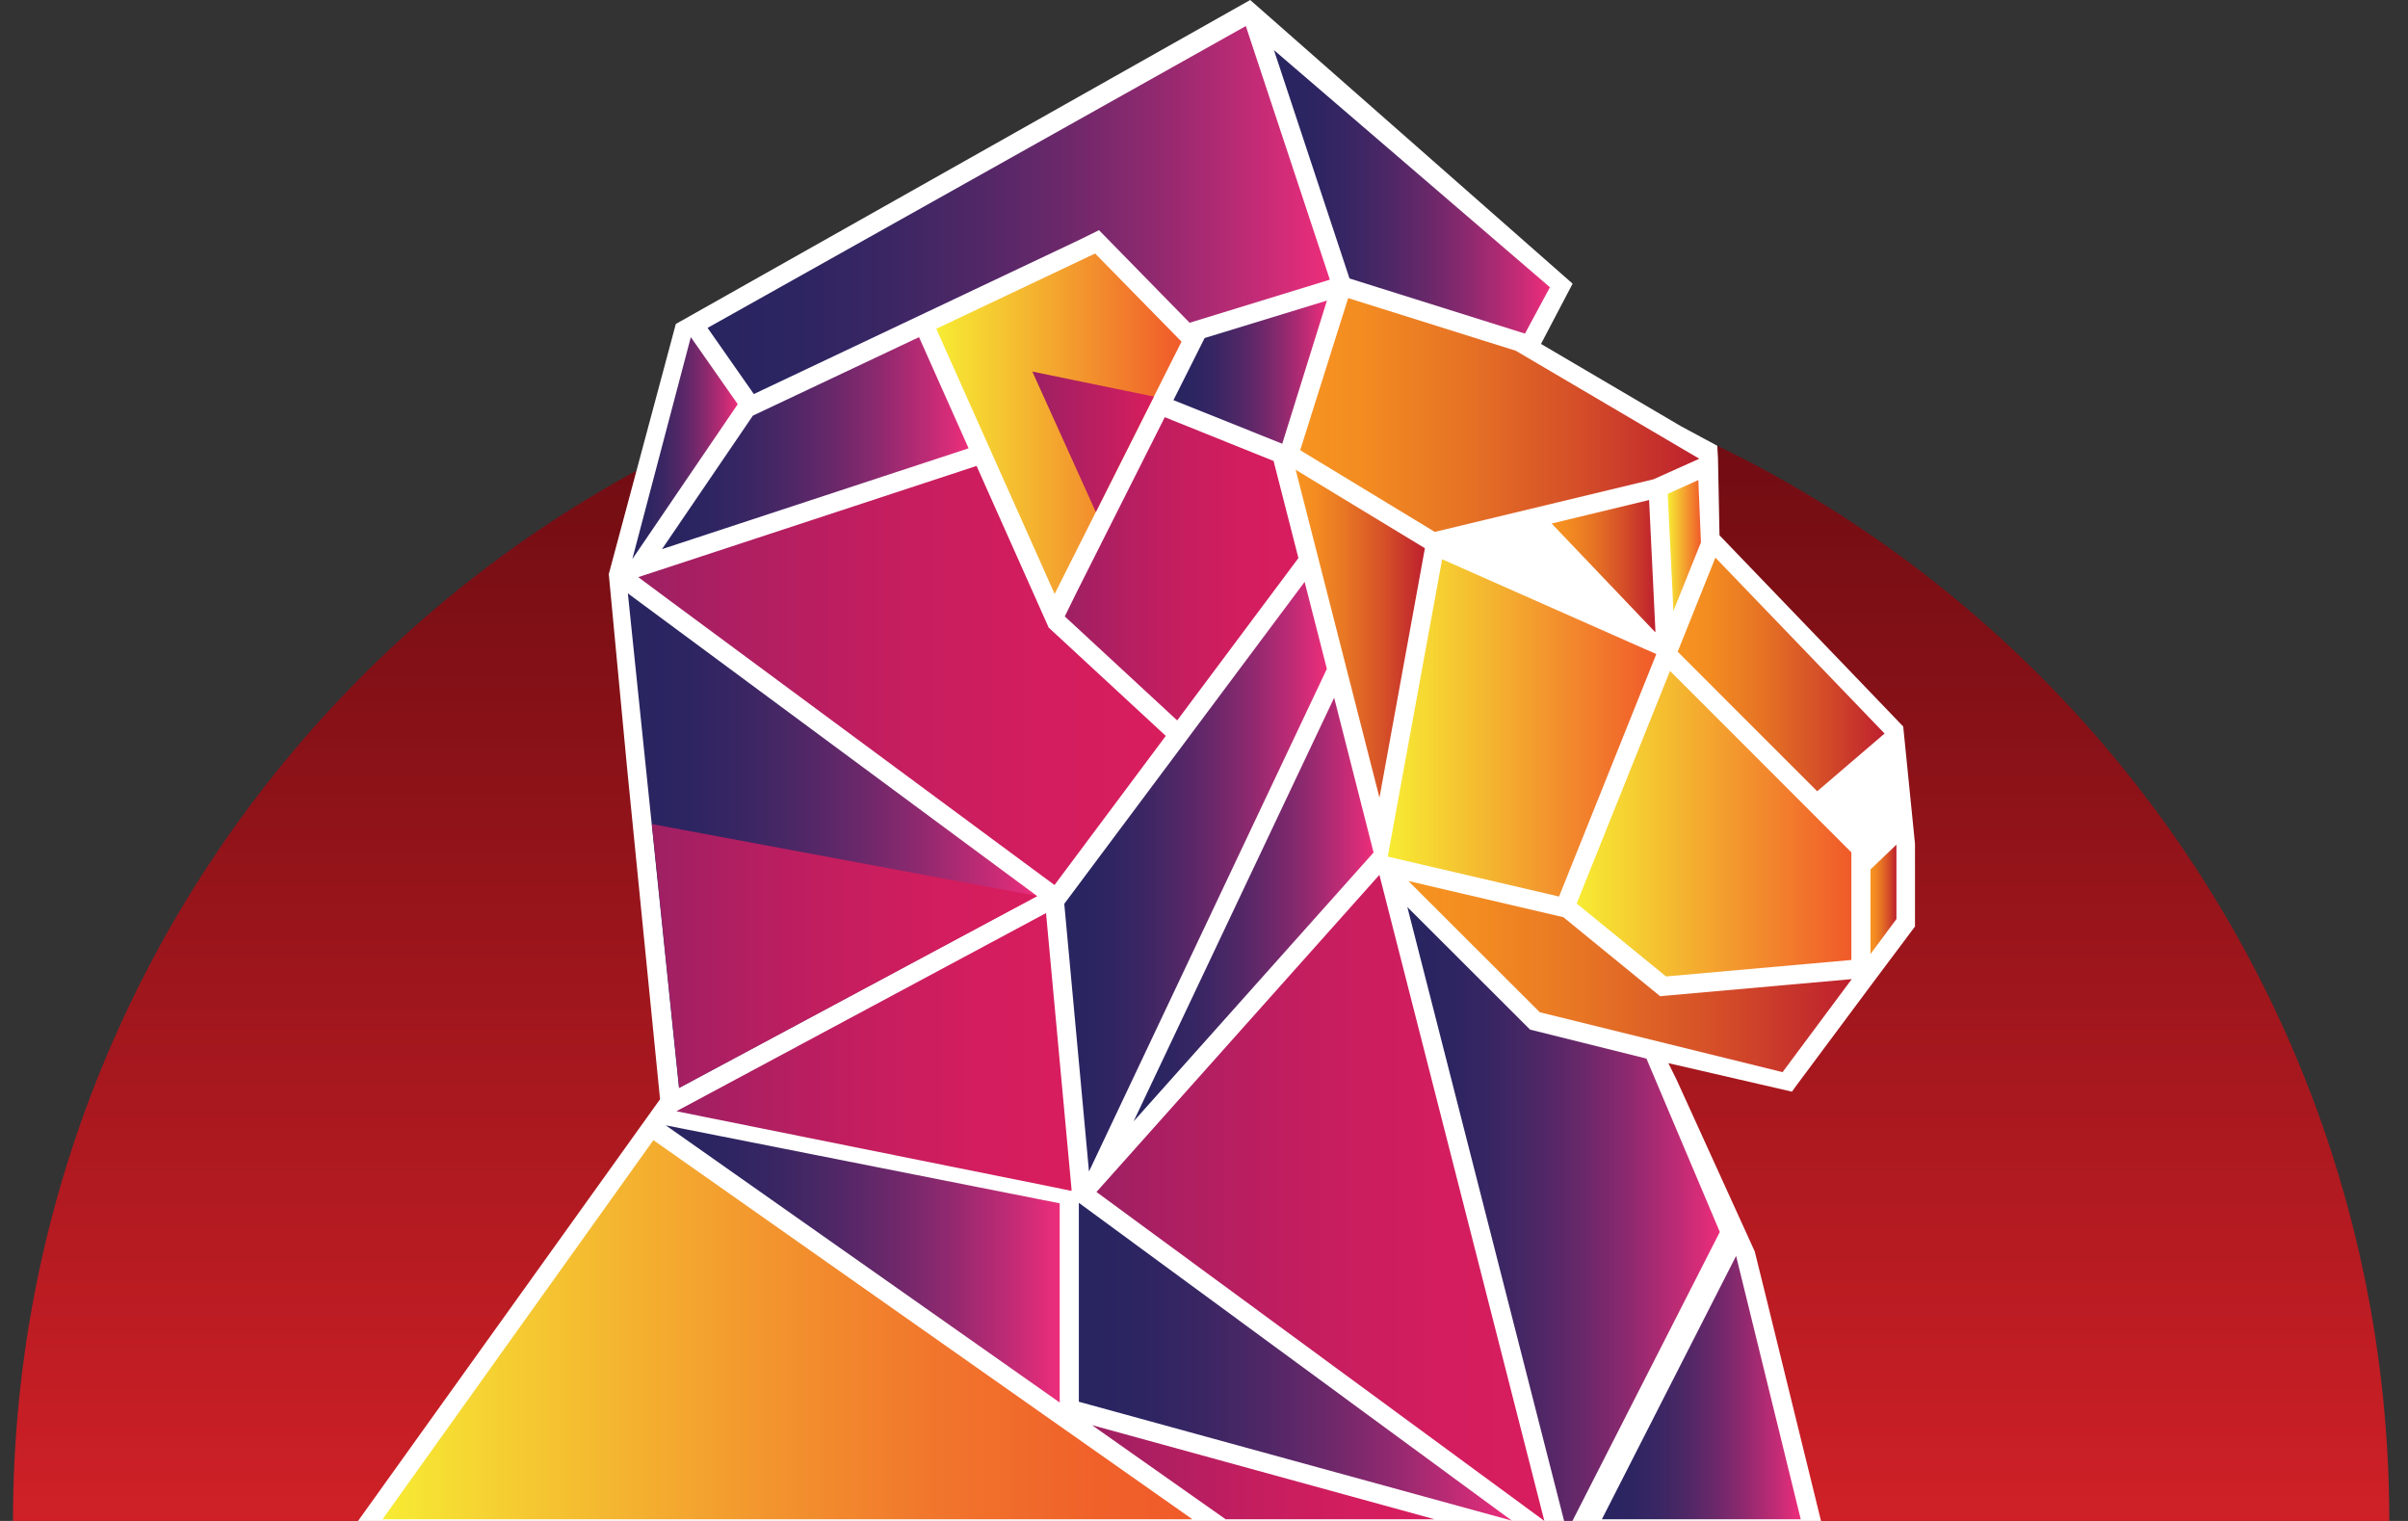 <svg width="38" height="24" viewBox="0 0 38 24" fill="none" xmlns="http://www.w3.org/2000/svg">
<rect x="0" y="0" width="38" height="24" fill="#333333" stroke="none"/>
<g clip-path="url(#clip0_539_12284)">
<path d="M18.955 5.167C8.605 5.167 0.205 13.599 0.205 24H37.705C37.705 13.599 29.305 5.167 18.955 5.167Z" fill="url(#paint0_linear_539_12284)"/>
<path d="M30.034 11.463L30.01 11.439L29.242 10.639L29.221 10.617L27.135 8.447L27.111 7.227L27.1 7.034L26.524 6.724L24.318 5.427L24.817 4.476L19.729 0L10.665 5.112L9.607 9.059L9.895 12.111L10.416 17.346L5.65 24H28.737L27.855 20.409L27.691 19.747L26.455 17.032L26.328 16.776L28.278 17.226L28.36 17.113L29.581 15.473L30.22 14.62V13.314L30.034 11.463Z" fill="white"/>
<path d="M9.908 9.363L10.715 17.167L16.366 14.139L9.908 9.363Z" fill="url(#paint1_linear_539_12284)"/>
<path d="M16.368 14.139L10.718 17.167L10.287 13.003L16.368 14.139Z" fill="url(#paint2_linear_539_12284)"/>
<path d="M10.311 17.991L6.037 23.973H18.816L10.311 17.991Z" fill="url(#paint3_linear_539_12284)"/>
<path d="M25.279 23.973H28.417L27.397 19.818L25.279 23.973Z" fill="url(#paint4_linear_539_12284)"/>
<path d="M16.723 18.988L10.506 17.757L16.723 22.131V18.988Z" fill="url(#paint5_linear_539_12284)"/>
<path d="M23.858 23.995L17.025 18.98V22.119L23.858 23.995Z" fill="url(#paint6_linear_539_12284)"/>
<path d="M17.232 22.488L19.341 23.973H22.455H22.637L17.232 22.488Z" fill="url(#paint7_linear_539_12284)"/>
<path d="M16.909 18.759L16.507 14.408L10.674 17.535L16.63 18.734L16.909 18.792V18.759Z" fill="url(#paint8_linear_539_12284)"/>
<path d="M17.303 18.809L24.371 23.999L21.768 13.805L17.303 18.809Z" fill="url(#paint9_linear_539_12284)"/>
<path d="M24.147 16.247V16.248L22.209 14.313L24.683 24H24.814L27.14 19.44L25.982 16.704L24.147 16.247Z" fill="url(#paint10_linear_539_12284)"/>
<path d="M17.889 17.695L21.676 13.452L21.054 11.01L17.889 17.695Z" fill="url(#paint11_linear_539_12284)"/>
<path d="M16.795 14.262L17.185 18.486L20.939 10.554L20.588 9.182L16.795 14.262Z" fill="url(#paint12_linear_539_12284)"/>
<path d="M16.549 9.903L15.411 7.352L10.072 9.107L10.566 9.474L16.468 13.838L16.641 13.965L18.397 11.612L16.549 9.903Z" fill="url(#paint13_linear_539_12284)"/>
<path d="M11.642 6.378L10.902 5.32L10.901 5.322L9.979 8.82H9.98L11.642 6.378Z" fill="url(#paint14_linear_539_12284)"/>
<path d="M11.88 6.559H11.881L10.447 8.665L15.285 7.074L14.503 5.32L11.88 6.559Z" fill="url(#paint15_linear_539_12284)"/>
<path d="M20.098 7.274L18.381 6.583L16.984 9.358L16.803 9.727L18.577 11.368L20.49 8.806L20.098 7.274Z" fill="url(#paint16_linear_539_12284)"/>
<path d="M17.282 4L14.775 5.188L16.643 9.372L18.645 5.391L17.282 4Z" fill="url(#paint17_linear_539_12284)"/>
<path d="M20.986 4.413L19.66 0.411L11.166 5.174L11.896 6.218L17.037 3.783L17.343 3.632L18.773 5.093L20.986 4.413Z" fill="url(#paint18_linear_539_12284)"/>
<path d="M24.065 5.264L24.459 4.533L20.104 0.791L21.296 4.394L24.065 5.264Z" fill="url(#paint19_linear_539_12284)"/>
<path d="M20.94 4.743L19.01 5.334L18.518 6.314L20.235 7.002L20.94 4.743Z" fill="url(#paint20_linear_539_12284)"/>
<path d="M22.486 8.651L20.447 7.413L21.769 12.587L22.486 8.651Z" fill="url(#paint21_linear_539_12284)"/>
<path d="M26.192 15.72L26.191 15.714L24.671 14.473L22.225 13.902L24.299 15.973L28.13 16.918L29.222 15.45L26.192 15.72Z" fill="url(#paint22_linear_539_12284)"/>
<path d="M26.093 7.563L26.791 7.25L26.816 7.238L26.597 7.11L23.921 5.535L21.275 4.704L20.521 7.095L20.518 7.104L22.642 8.393L26.093 7.563Z" fill="url(#paint23_linear_539_12284)"/>
<path d="M26.117 9.972L26.124 9.966L26.024 7.89L24.486 8.261L26.117 9.972Z" fill="url(#paint24_linear_539_12284)"/>
<path d="M26.138 10.32L25.964 10.244L25.962 10.247L25.956 10.241L22.758 8.825L21.9 13.517L24.603 14.147L26.138 10.32Z" fill="url(#paint25_linear_539_12284)"/>
<path d="M26.404 9.561L26.407 9.641L26.842 8.559L26.801 7.575L26.318 7.793L26.404 9.561Z" fill="url(#paint26_linear_539_12284)"/>
<path d="M29.216 13.45L26.354 10.587L24.881 14.257L26.291 15.408L29.216 15.148V13.45Z" fill="url(#paint27_linear_539_12284)"/>
<path d="M29.74 11.575L27.07 8.799L26.475 10.284L28.677 12.486L29.74 11.575Z" fill="url(#paint28_linear_539_12284)"/>
<path d="M29.518 13.719V15.054L29.927 14.502V14.319V13.328L29.518 13.719Z" fill="url(#paint29_linear_539_12284)"/>
<path d="M17.293 8.08L16.291 5.863L18.209 6.258L17.293 8.08Z" fill="url(#paint30_linear_539_12284)"/>
</g>
<defs>
<linearGradient id="paint0_linear_539_12284" x1="18.955" y1="24" x2="18.955" y2="5.167" gradientUnits="userSpaceOnUse">
<stop stop-color="#CF2027"/>
<stop offset="0.63" stop-color="#8B1218"/>
<stop offset="1" stop-color="#680B11"/>
</linearGradient>
<linearGradient id="paint1_linear_539_12284" x1="9.908" y1="13.266" x2="16.366" y2="13.266" gradientUnits="userSpaceOnUse">
<stop stop-color="#282561"/>
<stop offset="0.14" stop-color="#2C2562"/>
<stop offset="0.28" stop-color="#392663"/>
<stop offset="0.42" stop-color="#4E2766"/>
<stop offset="0.57" stop-color="#6B286A"/>
<stop offset="0.72" stop-color="#91296F"/>
<stop offset="0.87" stop-color="#BF2B75"/>
<stop offset="1" stop-color="#ED2D7B"/>
</linearGradient>
<linearGradient id="paint2_linear_539_12284" x1="10.287" y1="15.085" x2="16.368" y2="15.085" gradientUnits="userSpaceOnUse">
<stop stop-color="#9D2063"/>
<stop offset="0.15" stop-color="#AB1F62"/>
<stop offset="0.47" stop-color="#C41E5F"/>
<stop offset="0.76" stop-color="#D31D5E"/>
<stop offset="1" stop-color="#D81D5D"/>
</linearGradient>
<linearGradient id="paint3_linear_539_12284" x1="6.037" y1="20.982" x2="18.816" y2="20.982" gradientUnits="userSpaceOnUse">
<stop stop-color="#F7EC33"/>
<stop offset="0.18" stop-color="#F5C831"/>
<stop offset="0.45" stop-color="#F3992E"/>
<stop offset="0.68" stop-color="#F1762C"/>
<stop offset="0.87" stop-color="#F0622A"/>
<stop offset="1" stop-color="#F05A2A"/>
</linearGradient>
<linearGradient id="paint4_linear_539_12284" x1="25.279" y1="21.895" x2="28.417" y2="21.895" gradientUnits="userSpaceOnUse">
<stop stop-color="#282561"/>
<stop offset="0.14" stop-color="#2C2562"/>
<stop offset="0.28" stop-color="#392663"/>
<stop offset="0.42" stop-color="#4E2766"/>
<stop offset="0.57" stop-color="#6B286A"/>
<stop offset="0.72" stop-color="#91296F"/>
<stop offset="0.87" stop-color="#BF2B75"/>
<stop offset="1" stop-color="#ED2D7B"/>
</linearGradient>
<linearGradient id="paint5_linear_539_12284" x1="10.506" y1="19.944" x2="16.723" y2="19.944" gradientUnits="userSpaceOnUse">
<stop stop-color="#282561"/>
<stop offset="0.14" stop-color="#2C2562"/>
<stop offset="0.28" stop-color="#392663"/>
<stop offset="0.42" stop-color="#4E2766"/>
<stop offset="0.57" stop-color="#6B286A"/>
<stop offset="0.72" stop-color="#91296F"/>
<stop offset="0.87" stop-color="#BF2B75"/>
<stop offset="1" stop-color="#ED2D7B"/>
</linearGradient>
<linearGradient id="paint6_linear_539_12284" x1="17.025" y1="21.486" x2="23.858" y2="21.486" gradientUnits="userSpaceOnUse">
<stop stop-color="#282561"/>
<stop offset="0.14" stop-color="#2C2562"/>
<stop offset="0.28" stop-color="#392663"/>
<stop offset="0.42" stop-color="#4E2766"/>
<stop offset="0.57" stop-color="#6B286A"/>
<stop offset="0.72" stop-color="#91296F"/>
<stop offset="0.87" stop-color="#BF2B75"/>
<stop offset="1" stop-color="#ED2D7B"/>
</linearGradient>
<linearGradient id="paint7_linear_539_12284" x1="17.232" y1="23.23" x2="22.637" y2="23.23" gradientUnits="userSpaceOnUse">
<stop stop-color="#9D2063"/>
<stop offset="0.15" stop-color="#AB1F62"/>
<stop offset="0.47" stop-color="#C41E5F"/>
<stop offset="0.76" stop-color="#D31D5E"/>
<stop offset="1" stop-color="#D81D5D"/>
</linearGradient>
<linearGradient id="paint8_linear_539_12284" x1="10.674" y1="16.601" x2="16.909" y2="16.601" gradientUnits="userSpaceOnUse">
<stop stop-color="#9D2063"/>
<stop offset="0.15" stop-color="#AB1F62"/>
<stop offset="0.47" stop-color="#C41E5F"/>
<stop offset="0.76" stop-color="#D31D5E"/>
<stop offset="1" stop-color="#D81D5D"/>
</linearGradient>
<linearGradient id="paint9_linear_539_12284" x1="17.303" y1="18.9" x2="24.371" y2="18.9" gradientUnits="userSpaceOnUse">
<stop stop-color="#9D2063"/>
<stop offset="0.15" stop-color="#AB1F62"/>
<stop offset="0.47" stop-color="#C41E5F"/>
<stop offset="0.76" stop-color="#D31D5E"/>
<stop offset="1" stop-color="#D81D5D"/>
</linearGradient>
<linearGradient id="paint10_linear_539_12284" x1="22.209" y1="19.157" x2="27.14" y2="19.157" gradientUnits="userSpaceOnUse">
<stop stop-color="#282561"/>
<stop offset="0.14" stop-color="#2C2562"/>
<stop offset="0.28" stop-color="#392663"/>
<stop offset="0.42" stop-color="#4E2766"/>
<stop offset="0.57" stop-color="#6B286A"/>
<stop offset="0.72" stop-color="#91296F"/>
<stop offset="0.87" stop-color="#BF2B75"/>
<stop offset="1" stop-color="#ED2D7B"/>
</linearGradient>
<linearGradient id="paint11_linear_539_12284" x1="17.889" y1="14.353" x2="21.676" y2="14.353" gradientUnits="userSpaceOnUse">
<stop stop-color="#282561"/>
<stop offset="0.14" stop-color="#2C2562"/>
<stop offset="0.28" stop-color="#392663"/>
<stop offset="0.42" stop-color="#4E2766"/>
<stop offset="0.57" stop-color="#6B286A"/>
<stop offset="0.72" stop-color="#91296F"/>
<stop offset="0.87" stop-color="#BF2B75"/>
<stop offset="1" stop-color="#ED2D7B"/>
</linearGradient>
<linearGradient id="paint12_linear_539_12284" x1="16.795" y1="13.833" x2="20.939" y2="13.833" gradientUnits="userSpaceOnUse">
<stop stop-color="#282561"/>
<stop offset="0.14" stop-color="#2C2562"/>
<stop offset="0.28" stop-color="#392663"/>
<stop offset="0.42" stop-color="#4E2766"/>
<stop offset="0.57" stop-color="#6B286A"/>
<stop offset="0.72" stop-color="#91296F"/>
<stop offset="0.87" stop-color="#BF2B75"/>
<stop offset="1" stop-color="#ED2D7B"/>
</linearGradient>
<linearGradient id="paint13_linear_539_12284" x1="10.072" y1="10.658" x2="18.397" y2="10.658" gradientUnits="userSpaceOnUse">
<stop stop-color="#9D2063"/>
<stop offset="0.15" stop-color="#AB1F62"/>
<stop offset="0.47" stop-color="#C41E5F"/>
<stop offset="0.76" stop-color="#D31D5E"/>
<stop offset="1" stop-color="#D81D5D"/>
</linearGradient>
<linearGradient id="paint14_linear_539_12284" x1="9.979" y1="7.071" x2="11.642" y2="7.071" gradientUnits="userSpaceOnUse">
<stop stop-color="#282561"/>
<stop offset="0.14" stop-color="#2C2562"/>
<stop offset="0.28" stop-color="#392663"/>
<stop offset="0.42" stop-color="#4E2766"/>
<stop offset="0.57" stop-color="#6B286A"/>
<stop offset="0.72" stop-color="#91296F"/>
<stop offset="0.87" stop-color="#BF2B75"/>
<stop offset="1" stop-color="#ED2D7B"/>
</linearGradient>
<linearGradient id="paint15_linear_539_12284" x1="10.447" y1="6.993" x2="15.285" y2="6.993" gradientUnits="userSpaceOnUse">
<stop stop-color="#282561"/>
<stop offset="0.14" stop-color="#2C2562"/>
<stop offset="0.28" stop-color="#392663"/>
<stop offset="0.42" stop-color="#4E2766"/>
<stop offset="0.57" stop-color="#6B286A"/>
<stop offset="0.72" stop-color="#91296F"/>
<stop offset="0.87" stop-color="#BF2B75"/>
<stop offset="1" stop-color="#ED2D7B"/>
</linearGradient>
<linearGradient id="paint16_linear_539_12284" x1="16.803" y1="8.976" x2="20.49" y2="8.976" gradientUnits="userSpaceOnUse">
<stop stop-color="#9D2063"/>
<stop offset="0.15" stop-color="#AB1F62"/>
<stop offset="0.47" stop-color="#C41E5F"/>
<stop offset="0.76" stop-color="#D31D5E"/>
<stop offset="1" stop-color="#D81D5D"/>
</linearGradient>
<linearGradient id="paint17_linear_539_12284" x1="14.775" y1="6.687" x2="18.645" y2="6.687" gradientUnits="userSpaceOnUse">
<stop stop-color="#F7EC33"/>
<stop offset="1" stop-color="#F05A2A"/>
</linearGradient>
<linearGradient id="paint18_linear_539_12284" x1="11.166" y1="3.315" x2="20.986" y2="3.315" gradientUnits="userSpaceOnUse">
<stop stop-color="#282561"/>
<stop offset="0.14" stop-color="#2C2562"/>
<stop offset="0.28" stop-color="#392663"/>
<stop offset="0.42" stop-color="#4E2766"/>
<stop offset="0.57" stop-color="#6B286A"/>
<stop offset="0.72" stop-color="#91296F"/>
<stop offset="0.87" stop-color="#BF2B75"/>
<stop offset="1" stop-color="#ED2D7B"/>
</linearGradient>
<linearGradient id="paint19_linear_539_12284" x1="20.104" y1="3.027" x2="24.459" y2="3.027" gradientUnits="userSpaceOnUse">
<stop stop-color="#282561"/>
<stop offset="0.14" stop-color="#2C2562"/>
<stop offset="0.28" stop-color="#392663"/>
<stop offset="0.42" stop-color="#4E2766"/>
<stop offset="0.57" stop-color="#6B286A"/>
<stop offset="0.72" stop-color="#91296F"/>
<stop offset="0.87" stop-color="#BF2B75"/>
<stop offset="1" stop-color="#ED2D7B"/>
</linearGradient>
<linearGradient id="paint20_linear_539_12284" x1="18.518" y1="5.873" x2="20.94" y2="5.873" gradientUnits="userSpaceOnUse">
<stop stop-color="#282561"/>
<stop offset="0.14" stop-color="#2C2562"/>
<stop offset="0.28" stop-color="#392663"/>
<stop offset="0.42" stop-color="#4E2766"/>
<stop offset="0.57" stop-color="#6B286A"/>
<stop offset="0.72" stop-color="#91296F"/>
<stop offset="0.87" stop-color="#BF2B75"/>
<stop offset="1" stop-color="#ED2D7B"/>
</linearGradient>
<linearGradient id="paint21_linear_539_12284" x1="20.447" y1="10.001" x2="22.484" y2="10.001" gradientUnits="userSpaceOnUse">
<stop stop-color="#F79420"/>
<stop offset="0.15" stop-color="#F38C21"/>
<stop offset="0.39" stop-color="#E77524"/>
<stop offset="0.69" stop-color="#D54F28"/>
<stop offset="1" stop-color="#BD202E"/>
</linearGradient>
<linearGradient id="paint22_linear_539_12284" x1="22.225" y1="15.409" x2="29.222" y2="15.409" gradientUnits="userSpaceOnUse">
<stop stop-color="#F79420"/>
<stop offset="0.15" stop-color="#F38C21"/>
<stop offset="0.39" stop-color="#E77524"/>
<stop offset="0.69" stop-color="#D54F28"/>
<stop offset="1" stop-color="#BD202E"/>
</linearGradient>
<linearGradient id="paint23_linear_539_12284" x1="20.518" y1="6.549" x2="26.816" y2="6.549" gradientUnits="userSpaceOnUse">
<stop stop-color="#F79420"/>
<stop offset="0.15" stop-color="#F38C21"/>
<stop offset="0.39" stop-color="#E77524"/>
<stop offset="0.69" stop-color="#D54F28"/>
<stop offset="1" stop-color="#BD202E"/>
</linearGradient>
<linearGradient id="paint24_linear_539_12284" x1="24.486" y1="8.931" x2="26.124" y2="8.931" gradientUnits="userSpaceOnUse">
<stop stop-color="#F79420"/>
<stop offset="0.15" stop-color="#F38C21"/>
<stop offset="0.39" stop-color="#E77524"/>
<stop offset="0.69" stop-color="#D54F28"/>
<stop offset="1" stop-color="#BD202E"/>
</linearGradient>
<linearGradient id="paint25_linear_539_12284" x1="21.9" y1="11.486" x2="26.138" y2="11.486" gradientUnits="userSpaceOnUse">
<stop stop-color="#F7EC33"/>
<stop offset="1" stop-color="#F05A2A"/>
</linearGradient>
<linearGradient id="paint26_linear_539_12284" x1="26.318" y1="8.609" x2="26.842" y2="8.609" gradientUnits="userSpaceOnUse">
<stop stop-color="#F7EC33"/>
<stop offset="1" stop-color="#F05A2A"/>
</linearGradient>
<linearGradient id="paint27_linear_539_12284" x1="24.881" y1="12.997" x2="29.216" y2="12.997" gradientUnits="userSpaceOnUse">
<stop stop-color="#F7EC33"/>
<stop offset="1" stop-color="#F05A2A"/>
</linearGradient>
<linearGradient id="paint28_linear_539_12284" x1="26.475" y1="10.642" x2="29.74" y2="10.642" gradientUnits="userSpaceOnUse">
<stop stop-color="#F79420"/>
<stop offset="0.15" stop-color="#F38C21"/>
<stop offset="0.39" stop-color="#E77524"/>
<stop offset="0.69" stop-color="#D54F28"/>
<stop offset="1" stop-color="#BD202E"/>
</linearGradient>
<linearGradient id="paint29_linear_539_12284" x1="29.518" y1="14.19" x2="29.927" y2="14.19" gradientUnits="userSpaceOnUse">
<stop stop-color="#F79420"/>
<stop offset="0.15" stop-color="#F38C21"/>
<stop offset="0.39" stop-color="#E77524"/>
<stop offset="0.69" stop-color="#D54F28"/>
<stop offset="1" stop-color="#BD202E"/>
</linearGradient>
<linearGradient id="paint30_linear_539_12284" x1="16.293" y1="6.972" x2="18.209" y2="6.972" gradientUnits="userSpaceOnUse">
<stop stop-color="#9D2063"/>
<stop offset="0.41" stop-color="#B31F61"/>
<stop offset="1" stop-color="#D81D5D"/>
</linearGradient>
<clipPath id="clip0_539_12284">
<rect width="37.5" height="24" fill="white" transform="translate(0.205)"/>
</clipPath>
</defs>
</svg>
